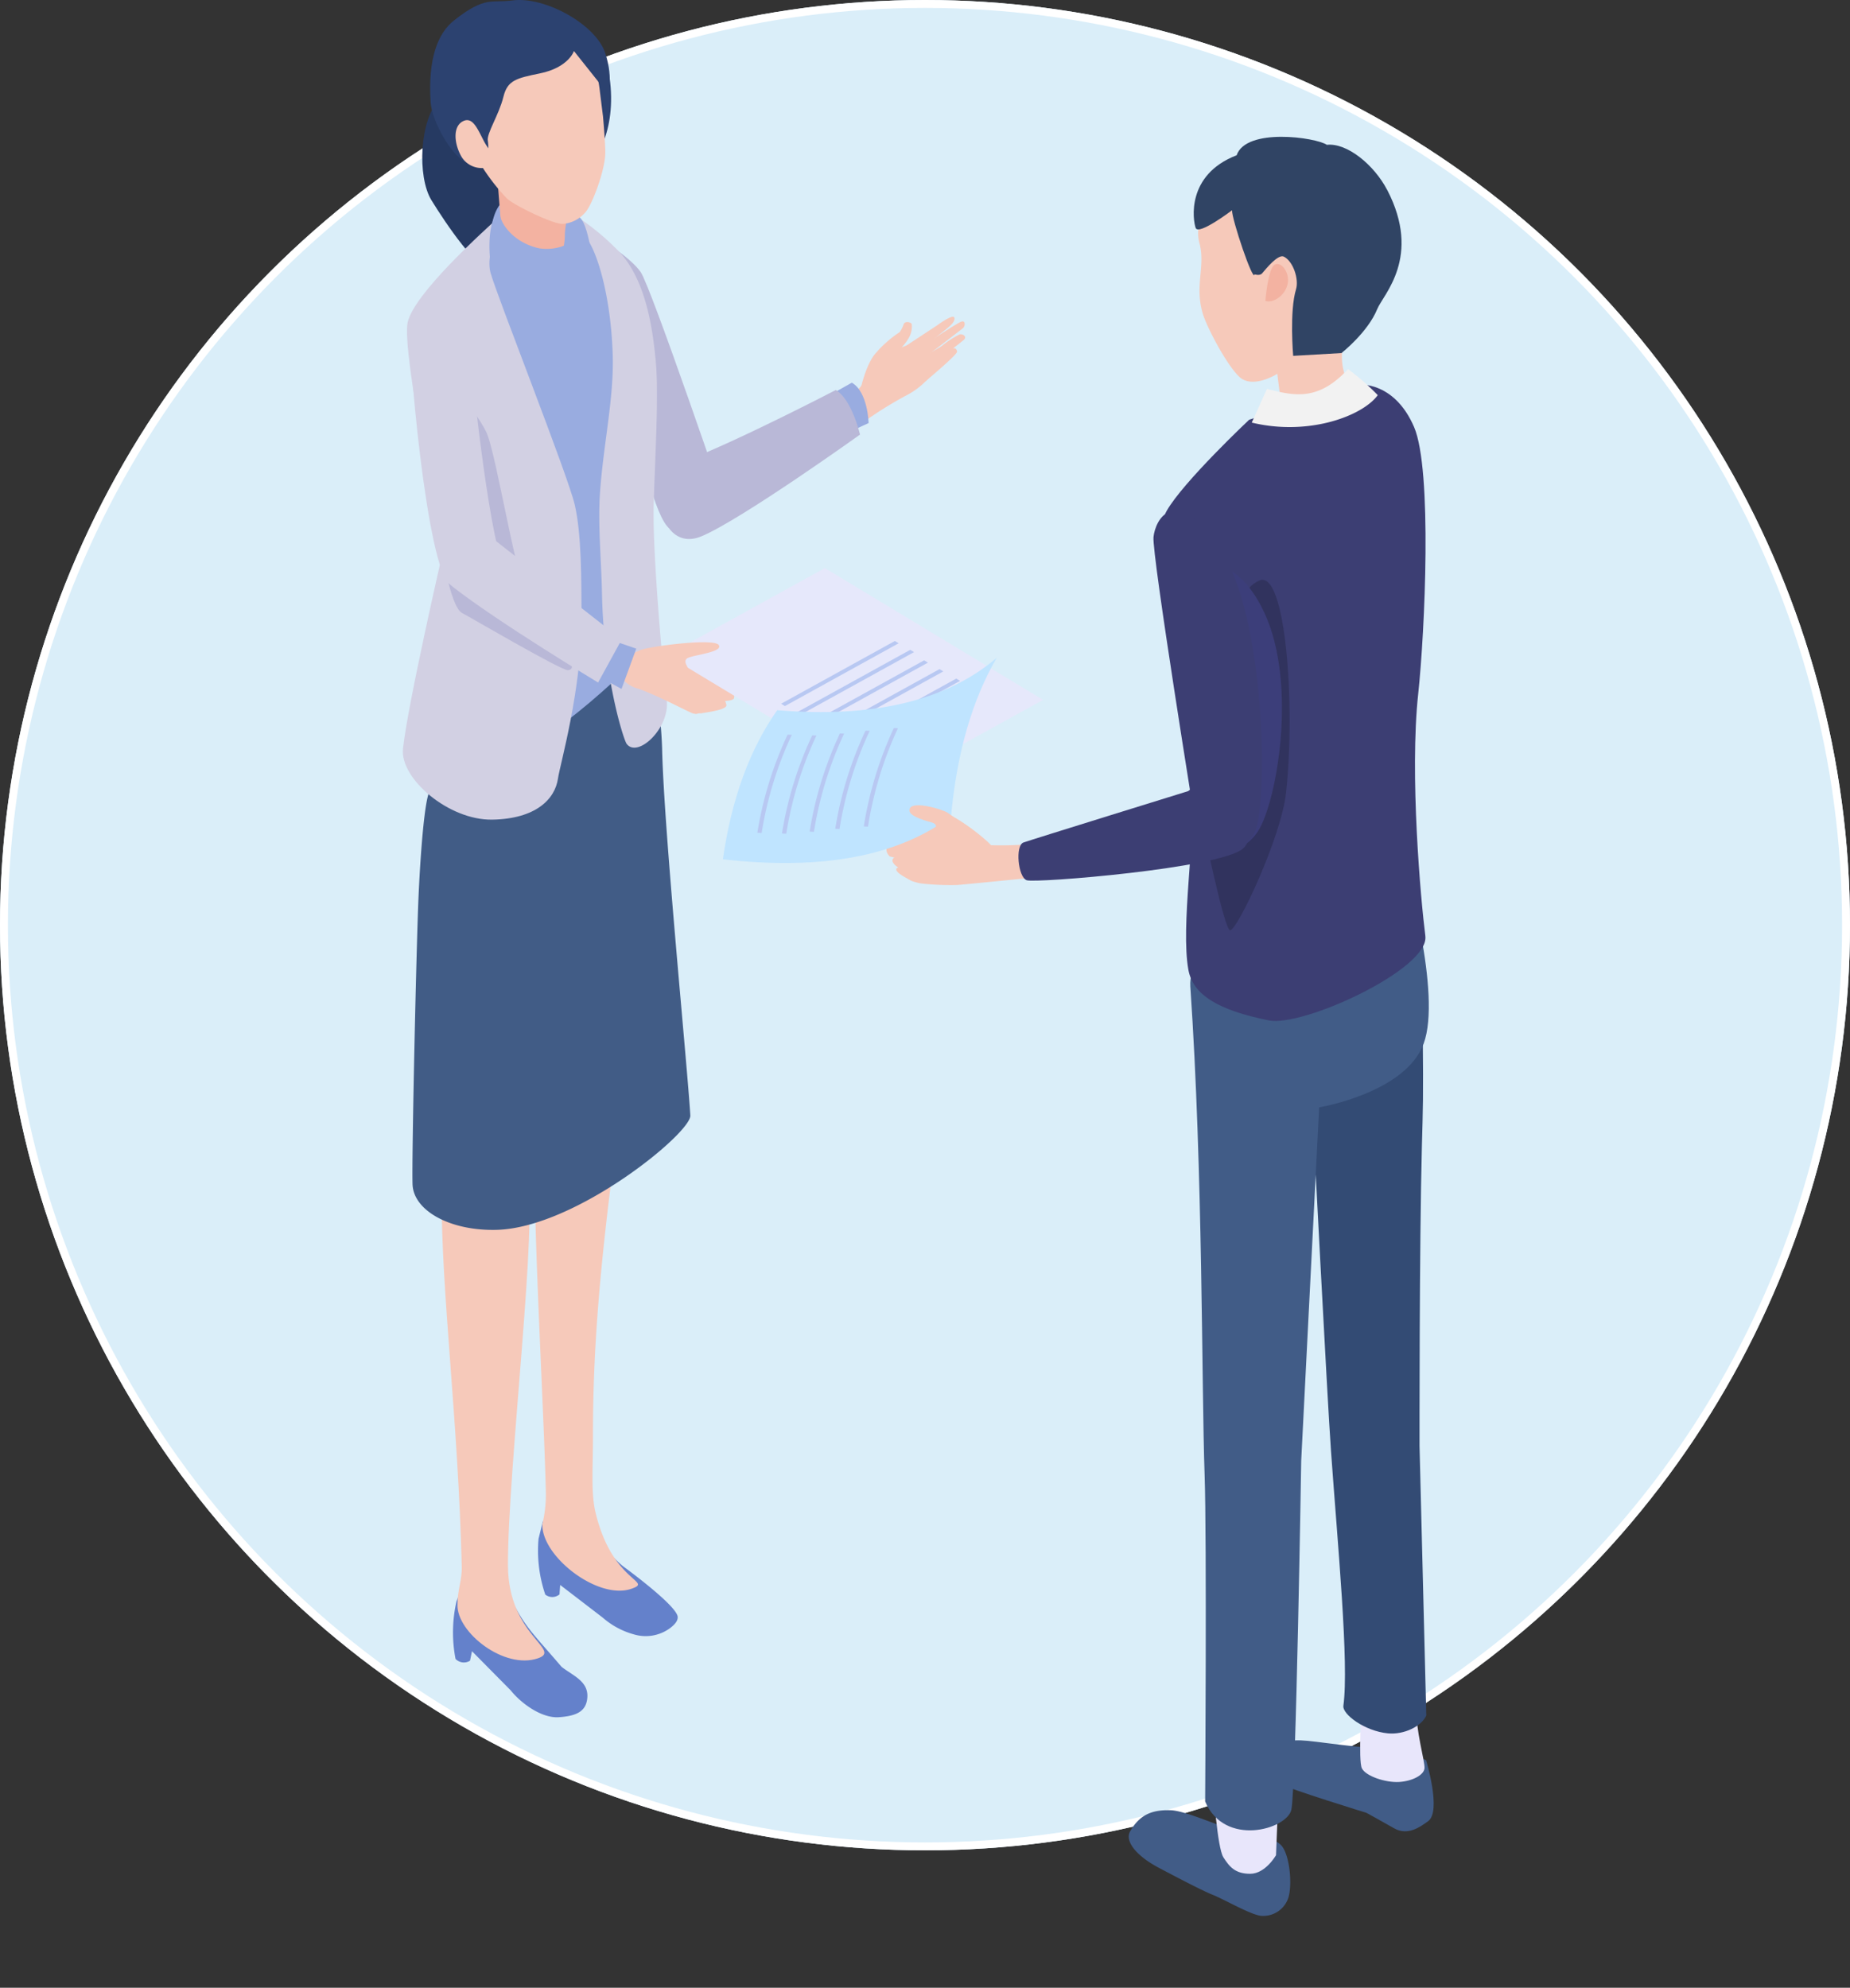 <svg xmlns="http://www.w3.org/2000/svg" xmlns:xlink="http://www.w3.org/1999/xlink" width="234" height="251.38" viewBox="0 0 234 251.38">
  <rect x="0" y="0" width="234" height="251.38" fill="#333333" stroke="none"/>
  <defs>
    <clipPath id="clip-path">
      <rect id="長方形_3583" data-name="長方形 3583" width="151.39" height="251.38" fill="none"/>
    </clipPath>
  </defs>
  <g id="グループ_2069" data-name="グループ 2069" transform="translate(-562 -2685)">
    <g id="楕円形_1" data-name="楕円形 1" transform="translate(562 2685)" fill="#daeef9" stroke="#fff" stroke-width="1">
      <circle cx="117" cy="117" r="117" stroke="none"/>
      <circle cx="117" cy="117" r="116.5" fill="none"/>
    </g>
    <g id="グループ_2012" data-name="グループ 2012" transform="translate(603.305 2685)">
      <g id="グループ_2011" data-name="グループ 2011" clip-path="url(#clip-path)">
        <path id="パス_5843" data-name="パス 5843" d="M31.727,235.64c-4.231-4.948-4.988-5.268-7.346-10.728-1.713-.31-3.541-1.7-5.116.329l-.833,2.094a17.685,17.685,0,0,0-.124,7.295,1.461,1.461,0,0,0,1.832.227l.25-1.2,4.892,4.946c1.347,1.685,3.93,3.541,6.076,3.4s3.338-.678,3.584-2.179c.381-2.319-1.733-3.02-3.214-4.188" transform="translate(-1.994 -24.838)" fill="#6481cb"/>
        <path id="パス_5844" data-name="パス 5844" d="M28.554,228.188c-4.269,1.468-10.3-3.294-10.18-6.785-.011-1.87.584-3.038.539-4.871-.465-18.692-2.568-34.291-2.554-47.012,0-3.688,9-3.433,10.7-1.024s-2.376,36.193-2.3,48.019c.055,8.81,6.9,10.6,3.8,11.672" transform="translate(-1.813 -18.473)" fill="#f6c9ba"/>
        <path id="パス_5845" data-name="パス 5845" d="M40.915,221.948s-2.34-1.705-5.34-6.664c-1.7-.073-3.645-1.175-4.9,1l-.527,2.131A17.236,17.236,0,0,0,31,225.471a1.424,1.424,0,0,0,1.8-.024l.083-1.192,5.378,4.126a9.972,9.972,0,0,0,3.92,2.116,5.2,5.2,0,0,0,4.626-.8c.519-.4.983-.88.942-1.408-.113-1.451-6.831-6.337-6.831-6.337" transform="translate(-3.335 -23.816)" fill="#6481cb"/>
        <path id="パス_5846" data-name="パス 5846" d="M41.857,218.685c-4.26,1.495-11.463-4.153-11.277-8.189a16.119,16.119,0,0,0,.441-3.83c-.214-9.666-1.454-30.87-1.441-42.02,0-3.688,8.595-6.253,10.314-2.294-1.909,14.589-2.93,25.21-2.92,37.036,0,4.324-.268,7.228.346,9.748,2.147,8.817,7.339,8.567,4.538,9.549" transform="translate(-3.278 -17.769)" fill="#f6c9ba"/>
        <path id="パス_5847" data-name="パス 5847" d="M47.366,151.156c-.388-6.465-3.35-36.151-3.57-46.413a50.509,50.509,0,0,0-2.34-13.671c-6.414,6.175-23.974,5.393-24,6.019-.034,1.007-2.834,11.976-3.269,13.613-.643,2.42-1.055,9.474-1.2,12.795-.26,5.822-.873,32.925-.757,36.365.113,3.312,4.716,5.912,10.64,5.758,9.979-.26,24.626-12.266,24.495-14.465" transform="translate(-1.354 -10.091)" fill="#415c86"/>
        <path id="パス_5848" data-name="パス 5848" d="M20.74,14.057c1.849,1.274,5.016,6.633,4.5,10.636-.309,2.4-1.193,11.333-2.416,11.2-2.208-.248-6.232-6.25-8.049-9.2s-1.534-10.21,1.071-12.853,3.042-1.05,4.891.224" transform="translate(-1.509 -1.374)" fill="#263a62"/>
        <path id="パス_5849" data-name="パス 5849" d="M44.042,38.158C42.719,36.28,38.974,34,38.974,34s5.15,34.211,8.755,36.62,7.539-1.482,7.539-1.482S45.363,40.036,44.042,38.158" transform="translate(-4.319 -3.768)" fill="#b9b8d7"/>
        <path id="パス_5850" data-name="パス 5850" d="M78.394,49.441a14.9,14.9,0,0,1,2.791-2.377,4.526,4.526,0,0,0,.481-.968c.156-.486,1-.269,1.031,0a2.917,2.917,0,0,1-.462,1.85,6.092,6.092,0,0,1-2.347,2.225c-.555.1-2.018.1-1.494-.726" transform="translate(-8.674 -5.076)" fill="#f6c9ba"/>
        <path id="パス_5851" data-name="パス 5851" d="M83.246,52.759a8.315,8.315,0,0,0-1.1.71.808.808,0,0,0-.273.961.872.872,0,0,0,.92.323c.272-.084,1.076-.483,1.368-.543Z" transform="translate(-9.064 -5.846)" fill="#f6c9ba"/>
        <path id="パス_5852" data-name="パス 5852" d="M83.426,51.075c-.258.14-.774.332-1.012.5-.341.234-.65.526-.528.849a.715.715,0,0,0,.8.358A5.31,5.31,0,0,0,84,52.463Z" transform="translate(-9.07 -5.659)" fill="#f6c9ba"/>
        <path id="パス_5853" data-name="パス 5853" d="M89.475,45.745c-.613.209-5.91,3.719-6.214,4.018-.335.654-.438,1.793.422,1.387.451-.3,5.749-4.37,6.017-4.585s.387-1.03-.226-.821" transform="translate(-9.199 -5.065)" fill="#f6c9ba"/>
        <path id="パス_5854" data-name="パス 5854" d="M89.43,47.549a11.624,11.624,0,0,0-2.208,1.415c-.327.285-2.565,1.453-2.869,1.753-.333.655-.05,1.619.81,1.209.449-.3,4.459-3.388,4.8-3.7s.007-.736-.533-.673" transform="translate(-9.332 -5.268)" fill="#f6c9ba"/>
        <path id="パス_5855" data-name="パス 5855" d="M88.409,49.555A7.272,7.272,0,0,0,86.9,50.686c-.244.268-2.23,1.714-2.452,1.993-.213.574.114,1.344.786.925.343-.3,3.925-3.3,3.866-3.649-.063-.384-.252-.5-.693-.4" transform="translate(-9.35 -5.487)" fill="#f6c9ba"/>
        <path id="パス_5856" data-name="パス 5856" d="M82.981,48.384c-1.1.463-2.125.872-2.528.98-1.761.47-1.315-.45-2.5.229s-2.011,3.33-2.274,4.371-3.66,2.327-3.66,2.327L74.6,59.705A48.13,48.13,0,0,1,81.252,55.4a9.968,9.968,0,0,0,3.171-2.552Z" transform="translate(-7.98 -5.361)" fill="#f6c9ba"/>
        <path id="パス_5857" data-name="パス 5857" d="M88.539,45.146c-.18-.445-1.9.783-2.2,1.007-.108.084-2.089,1.361-3.872,2.55,0,0,.71,1.212,1.031,1.049s4.045-3.158,4.227-3.311c.349-.292.991-.851.812-1.3" transform="translate(-9.138 -4.992)" fill="#f6c9ba"/>
        <path id="パス_5858" data-name="パス 5858" d="M73.751,54.427c2.04,1.164,2.121,5.107,2.121,5.107L70.19,62.142l-4.211-3.35Z" transform="translate(-7.311 -6.031)" fill="#99ace0"/>
        <path id="パス_5859" data-name="パス 5859" d="M69.677,55.47c2.04,1.164,3.065,5.637,3.065,5.637S57.7,71.88,52.687,73.97c-5.462,2.279-7.193-7.548-2.095-9.5,6.788-2.6,19.085-9,19.085-9" transform="translate(-5.269 -6.146)" fill="#b9b8d7"/>
        <path id="パス_5860" data-name="パス 5860" d="M13.964,47c.943-3.952,4.8-11.243,8.2-14.312l8.231-2.509S37.4,33.46,40.3,37.867s1.921,17.172,1.353,21.694.165,26.108.165,26.108S29.365,98.611,23.535,98.708c-6.027.1-6.451-16.395-6.686-27.3C16.625,61.017,13.5,48.929,13.964,47" transform="translate(-1.542 -3.344)" fill="#99ace0"/>
        <path id="パス_5861" data-name="パス 5861" d="M33.008,29.259a30.955,30.955,0,0,1,7.821,5.99c3.286,3.663,4.111,9.767,4.481,13.844.377,4.141-.106,12.1-.276,17.931-.174,5.989,1.185,21.165,1.645,24.721s-3.7,7.457-5.076,5.548c-.347-.479-2.911-8.21-3.113-19.2-.071-3.864-.539-8.584-.236-12.7.455-6.191,1.756-11.792,1.6-17.214-.246-8.43-2.508-15-4.107-15.49-2.131-.658-2.736-3.429-2.736-3.429" transform="translate(-3.657 -3.242)" fill="#d2d0e3"/>
        <path id="パス_5862" data-name="パス 5862" d="M11.471,44.059c.86-3.607,9.2-11.176,12.307-13.977,0,0-2.629,4.968-1.82,7.8.9,3.145,9.761,25.542,10.632,29.263s.838,9.415.864,14.253c.05,9.1-2.735,18.663-2.977,20.372-.371,2.631-2.818,5.124-8.318,5.217s-11.7-5.2-11.289-8.979c.628-5.785,5.056-24.957,5.056-24.957s-5.315-25.389-4.455-29" transform="translate(-1.202 -3.333)" fill="#d2d0e3"/>
        <path id="パス_5863" data-name="パス 5863" d="M34.791,30.758c1.384.509,1.946,6.862,1.946,6.862l-6.015,2.034s-4.4-6.179-3.871-8.048c.366-1.3,6.555-1.357,7.94-.848" transform="translate(-2.97 -3.375)" fill="#99ace0"/>
        <path id="パス_5864" data-name="パス 5864" d="M25.512,27.931c3.078-1.966,5,.244,5,.244-.433.012-6.931,7.4-6.931,7.4s-1.146-5.675,1.932-7.642" transform="translate(-2.59 -3.005)" fill="#99ace0"/>
        <path id="パス_5865" data-name="パス 5865" d="M38.02,9.172c-.562-2.745-15.947-3.146-15.947-3.146s-.156,14.855.853,15.742c2.113,1.861,8.519,2.763,12.015.191,1.854-.879,4.534-5.679,3.079-12.788" transform="translate(-2.445 -0.668)" fill="#2c4270"/>
        <path id="パス_5866" data-name="パス 5866" d="M33.4,28.221c-.025,1.484-.59,3.317-.558,4.577a7.272,7.272,0,0,1-.286,1.837c-3.068.331-5.45.333-7.741-2.739L24.377,26.4s9.036,1.14,9.025,1.817" transform="translate(-2.701 -2.926)" fill="#f3b2a1"/>
        <path id="パス_5867" data-name="パス 5867" d="M31.678,28.661a4.161,4.161,0,0,0,2.757-1.392c.878-.842,2.569-5.39,2.59-7.579.012-1.246-.293-4.644-.293-4.644s-.3-2.381-.424-3.408C35.282,3.1,27.162,1.114,20.377,5.028c-8.63,4.978-2.584,10.107.975,16.262a25.715,25.715,0,0,0,3.225,4.148c1,.932,6.055,3.353,7.1,3.222" transform="translate(-1.768 -0.344)" fill="#f6c9ba"/>
        <path id="パス_5868" data-name="パス 5868" d="M17.762,2.578C21.76-.57,22.513.419,25.084.06c4.17-.58,10.658,3.069,11.806,6.679s.15,4.886.15,4.886l-4.115-5.17s-.665,2.083-4.311,2.828c-2.98.608-4.1.875-4.61,2.958-.565,2.31-2.172,4.674-1.969,5.584,0,0,.662,3.77-2.3,2.917-2.181-.627-4.778-5.416-4.934-7.772-.37-5.559.911-8.777,2.964-10.393" transform="translate(-1.633 0)" fill="#2c4270"/>
        <path id="パス_5869" data-name="パス 5869" d="M21.941,19.748c.832,1.594,2.218,2.469.98,3.116A2.987,2.987,0,0,1,18.985,21.5c-.831-1.594-.958-3.617.28-4.263s1.844.917,2.676,2.511" transform="translate(-2.033 -1.893)" fill="#f6c9ba"/>
        <path id="パス_5870" data-name="パス 5870" d="M24.49,30.144c-.124,1.305,1.693,3.9,4.979,4.6a6.048,6.048,0,0,0,3.154-.345l.5,1.152-6.6,8.072s-2.108-3.783-2.823-5.4-.932-7.428.788-8.085" transform="translate(-2.567 -3.34)" fill="#99ace0"/>
        <path id="パス_5871" data-name="パス 5871" d="M13.987,51.9c.621-2.018,6.384,5.715,7.724,8.384s3.991,20.418,6.01,23.18c0,0,6.754,6.751,4.355,7.006-.8.084-12.649-6.86-13.389-7.231-2.959-1.487-5.322-29.322-4.7-31.34" transform="translate(-1.539 -5.714)" fill="#b9b8d7"/>
        <path id="パス_5872" data-name="パス 5872" d="M11.969,45.7c.621-2.018,7.853,7.268,7.853,7.268s2.2,21.576,4.216,24.339c0,0-4.093,3.134-7.052,1.649S11.348,47.717,11.969,45.7" transform="translate(-1.316 -5.032)" fill="#d2d0e3"/>
        <path id="パス_5873" data-name="パス 5873" d="M60.435,95.515c-.327.064-5.453-.646-7.912-.429,0,0,.247,1.6.54,1.608,1.063.048,7.282.189,7.833-.3.277-.245.219-1.014-.461-.879" transform="translate(-5.82 -10.531)" fill="#f6c9ba"/>
        <path id="パス_5874" data-name="パス 5874" d="M58.981,97.736c.031-.256.034-.691-.323-.828a28.761,28.761,0,0,0-4.123-.034,33.26,33.26,0,0,1-3.355-.154l-.282,2c.388-.045,4.59-.453,4.59-.453s3.421.059,3.493-.535" transform="translate(-5.64 -10.717)" fill="#f6c9ba"/>
        <path id="パス_5875" data-name="パス 5875" d="M57.327,99.127c.031-.255.107-.67-.25-.806-.493-.188-1.331-.08-1.841-.223a17.329,17.329,0,0,0-2.082-.1c-1.525.029-1.092,1.37.02,1.444s4.081.277,4.153-.317" transform="translate(-5.781 -10.859)" fill="#f6c9ba"/>
        <path id="パス_5876" data-name="パス 5876" d="M56.26,100.2c-.03-.256-.132-.679-.51-.727-.524-.066-1.312.239-1.842.221a17.372,17.372,0,0,0-2.045.4c-1.474.391.652,1.244,1.238,1.133s3.23-.431,3.159-1.025" transform="translate(-5.69 -11.021)" fill="#f6c9ba"/>
        <path id="パス_5877" data-name="パス 5877" d="M52.284,99.236c-.023-.028.6.013.832-.263.257-.3.056-1.029.056-1.029a5.292,5.292,0,0,0,1.026-.662c.3-.3.126-1.035-.123-1.44a10.732,10.732,0,0,0-7.186-3.6c-4.251-.328-5.772,2.506-5.225,3.317a3.844,3.844,0,0,0,2.393,1.761c3.1,1.112,7.295,3.495,7.015,3.112.209.175.635.028.947-.239s.51-.654.265-.956" transform="translate(-4.605 -10.218)" fill="#f6c9ba"/>
        <path id="パス_5878" data-name="パス 5878" d="M38.4,90.4l4.812,1.646-1.866,5.1-4.893-2.721Z" transform="translate(-4.039 -10.017)" fill="#99ace0"/>
        <path id="パス_5879" data-name="パス 5879" d="M22.937,76.577l16.224,12.71-2.984,5.437S23.523,87.091,17.815,82.634c-3.681-2.875,1.3-8.781,5.122-6.057" transform="translate(-1.831 -8.408)" fill="#d2d0e3"/>
        <path id="パス_5880" data-name="パス 5880" d="M48.429,91.809,68.394,80.795,96,97.461,76.038,108.476Z" transform="translate(-5.366 -8.952)" fill="#e6e8fb"/>
        <path id="パス_5881" data-name="パス 5881" d="M75.585,105.7,89.971,97.76l.48.29-14.386,7.936Z" transform="translate(-8.375 -10.832)" fill="#b8c8f2"/>
        <path id="パス_5882" data-name="パス 5882" d="M73.4,104.446,87.783,96.51l.48.29-14.386,7.936Z" transform="translate(-8.133 -10.694)" fill="#b8c8f2"/>
        <path id="パス_5883" data-name="パス 5883" d="M71.016,103.1,85.4,95.163l.48.29L71.5,103.389Z" transform="translate(-7.869 -10.545)" fill="#b8c8f2"/>
        <path id="パス_5884" data-name="パス 5884" d="M68.828,101.849l14.386-7.936.48.29-14.386,7.936Z" transform="translate(-7.626 -10.406)" fill="#b8c8f2"/>
        <path id="パス_5885" data-name="パス 5885" d="M66.849,100.354l14.386-7.936.48.29-14.386,7.936Z" transform="translate(-7.407 -10.24)" fill="#b8c8f2"/>
        <path id="パス_5886" data-name="パス 5886" d="M64.66,99.1l14.386-7.936.48.29L65.14,99.394Z" transform="translate(-7.165 -10.102)" fill="#b8c8f2"/>
        <path id="パス_5887" data-name="パス 5887" d="M44.493,92.393c.528-.432,9.469-1.659,10.044-.687s-3.69,1.243-4.106,1.744c-.5.606.763,1.424.052,1.654s-7.018-1.871-5.99-2.71" transform="translate(-4.917 -10.121)" fill="#f6c9ba"/>
        <path id="パス_5888" data-name="パス 5888" d="M128.913,259.99c-1.449.571-7.095-2.473-9.536-2.536s-3.908.637-5.082,2.656c-.756,1.3.9,3.177,3.535,4.579,3.278,1.743,5.943,3.088,6.817,3.429,1.576.615,5.107,2.7,6.335,2.7a3.343,3.343,0,0,0,3.325-2.321c.516-1.721.149-5.485-.924-6.613s-4.47-1.892-4.47-1.892" transform="translate(-12.644 -28.527)" fill="#415c87"/>
        <path id="パス_5889" data-name="パス 5889" d="M149.691,248.352c-1.114.587-8.115-.512-10.778-.775-2.273-.224-3.9.141-4.683,1.272s-.621,3.344.794,4.032c1.806.877,11.323,3.8,11.323,3.8s1.785.975,3.512,1.961,3.317-.193,4.3-.907c1.716-1.244-.264-7.712-.264-7.712Z" transform="translate(-14.822 -27.426)" fill="#415c87"/>
        <path id="パス_5890" data-name="パス 5890" d="M127.4,263.051c.756,1.171,1.458,2.1,3.4,2.1s3.268-2.349,3.268-2.349l.341-8.425-8.269.014s.508,7.487,1.264,8.658" transform="translate(-13.976 -28.186)" fill="#e8e6fb"/>
        <path id="パス_5891" data-name="パス 5891" d="M147.249,250.49c.483.993,3.015,1.827,4.7,1.725s3.15-.879,3.22-1.738-1.131-4.754-1.061-7.956l-6.874-.111s-.469,7.087.013,8.08" transform="translate(-16.292 -26.86)" fill="#e8e6fb"/>
        <path id="パス_5892" data-name="パス 5892" d="M140.211,156.14s13.9-17.518,13.981-9.285.023,9.12-.109,14.052c-.335,12.571-.3,38-.3,38l.855,34.07c-.595,1.36-2.807,2.454-4.864,2.256-2.909-.281-5.775-2.4-5.623-3.492.733-5.278-.72-20.349-1.564-32.176-.492-6.878-2.284-41.767-2.375-43.421" transform="translate(-15.536 -16.028)" fill="#334b74"/>
        <path id="パス_5893" data-name="パス 5893" d="M122.868,137.929c-.561-8.163,24.019-23.218,26.452-17.171.874,2.173,5.37,18.2,3.06,24.452s-13.218,8.059-13.218,8.059l-2.268,44.677s-.66,41.674-1.251,44.161-8.458,4.734-10.9-1.063c0,0,.217-33.275-.067-41.3-.4-11.325-.188-38.186-1.812-61.818" transform="translate(-13.613 -13.226)" fill="#415c87"/>
        <path id="パス_5894" data-name="パス 5894" d="M152.112,124.439c.537,4.157-15.468,11.536-19.8,10.663-6.356-1.28-9.614-3.208-10.18-6.435-.972-5.551.881-16.456.518-22.891-.837-14.821-2.859-18.7-3.591-23.217-.476-2.947-1.105-9.356.331-11.887,2.086-3.674,10.43-11.526,10.43-11.526s11.661-3.98,12.623-4.278c1.756-.543,5.919-.2,8.243,5.194s1.364,25.932.522,33.746c-1.1,10.205.317,26.057.908,30.631" transform="translate(-13.13 -6.059)" fill="#3c3e73"/>
        <path id="パス_5895" data-name="パス 5895" d="M146.226,37.393a29.832,29.832,0,0,1-1.123,3.763c-4.642,4.763-2.811,9.377-1.1,11.343a24.1,24.1,0,0,1-5.753,1.409c-3.027.314-3.824-.8-3.824-.8l-.434-3.395s-3.157,2.006-4.85.335-4.1-6.337-4.578-7.96c-1.06-3.565.375-5.974-.421-8.917-.951-3.519,2.472-7.058,5.176-9.5s8.65-1.866,12.029-.5a9.353,9.353,0,0,1,5.434,5.965c.525,2.139.118,4.691-.551,8.255" transform="translate(-13.737 -2.436)" fill="#f6c9ba"/>
        <path id="パス_5896" data-name="パス 5896" d="M134.735,37.627c.87-.457,2.033,1.168,1.577,2.644s-1.947,2.259-2.766,1.939c0,0,.319-4.127,1.189-4.584" transform="translate(-14.798 -4.161)" fill="#f3b2a1"/>
        <path id="パス_5897" data-name="パス 5897" d="M147.817,26.171c-1.638-3.153-5.072-5.98-7.621-5.7-1.436-.954-10.219-2.187-11.415,1.32-6.4,2.468-5.538,8.215-5.18,9.194s4.6-2.238,4.6-2.238c-.057,1.063,2.691,9.247,2.851,8.1,0,0,.652.235.959-.128.521-.618,2.017-2.461,2.743-2.106,1.182.58,1.925,2.86,1.542,4.118-.853,2.8-.363,8.428-.363,8.428l6.109-.354s3.322-2.6,4.531-5.577c.74-1.822,5.669-6.558,1.248-15.064" transform="translate(-13.668 -2.156)" fill="#304464"/>
        <path id="パス_5898" data-name="パス 5898" d="M133.532,55c3.532.906,6.511,1.54,10.255-2.506a30.668,30.668,0,0,1,3.759,3.294c-1.915,2.631-8.733,5.206-15.936,3.471Z" transform="translate(-14.583 -5.816)" fill="#f2f2f2"/>
        <path id="パス_5899" data-name="パス 5899" d="M127.886,97.9s-1.094-13.266,3.864-15.355c3.286-1.384,4.564,15.725,3.347,26.855-.62,5.667-6.17,17.4-7.074,17.387-.734-.01-3.4-12.972-3.869-15.221-1.236-5.968,3.731-13.667,3.731-13.667" transform="translate(-13.735 -9.138)" fill="#31335e"/>
        <path id="パス_5900" data-name="パス 5900" d="M120.876,82.581c-.594,2.1,2.987,34.464,2.987,34.464s4.934.594,7.309-2.989,5.081-18.625.811-27.728-10.513-5.851-11.107-3.747" transform="translate(-13.386 -8.892)" fill="#3c3e7a"/>
        <path id="パス_5901" data-name="パス 5901" d="M117.631,75.97c-.225,2.176,5.381,36.788,5.381,36.788s5.716,4.443,7.442.505,1.295-27.659-4.473-35.894-8.126-3.575-8.35-1.4" transform="translate(-13.033 -8.053)" fill="#3c3e73"/>
        <path id="パス_5902" data-name="パス 5902" d="M82.39,118.894l-2.93-.7s-1.688-1.57-1.728-1.521c-.522.65.171,2.11.725,2.515a10.613,10.613,0,0,0,3.085,1.447,11.517,11.517,0,0,0,2.981-.11,1.523,1.523,0,0,0,.585-2.543c-.145.092-2.717.915-2.717.915" transform="translate(-8.593 -12.928)" fill="#f6c9ba"/>
        <path id="パス_5903" data-name="パス 5903" d="M93.267,119.7a38.546,38.546,0,0,0,4.469-.106L98.6,123.8s-8.78.889-9.658.939a34.575,34.575,0,0,1-4.188-.162s-1.381-.429-1.376-1.305a13.549,13.549,0,0,1,.028-1.956,9.643,9.643,0,0,1,3.446-5.573c1-.7,5.855,3.227,6.419,3.955" transform="translate(-9.236 -12.816)" fill="#f6c9ba"/>
        <path id="パス_5904" data-name="パス 5904" d="M83.822,122.235a20.284,20.284,0,0,1-3.752-.616c-.74-.654-.561-1.818.934-1.4,0,0,3.07.038,3.728,1.412-.012,1.238-.183.664-.911.606" transform="translate(-8.825 -13.311)" fill="#f6c9ba"/>
        <path id="パス_5905" data-name="パス 5905" d="M84.478,123.136c-.869,1.638-4.647-.182-3.88-1.084.531-.624,2.22.124,3.059.088.955-.041.991.548.821,1" transform="translate(-8.919 -13.496)" fill="#f6c9ba"/>
        <path id="パス_5906" data-name="パス 5906" d="M84.669,124.6c.264.305-.158.348-.2.766-.016.167-1.367-.209-1.547-.32-.461-.284-2.111-1.039-1.861-1.532s2.978.358,3.607,1.086" transform="translate(-8.979 -13.669)" fill="#f6c9ba"/>
        <path id="パス_5907" data-name="パス 5907" d="M56.377,119.036q1.633-11.409,6.868-18.854Q81.49,101.7,91.011,93.556q-4.671,8.035-5.776,20.067-10.078,7.549-28.858,5.413" transform="translate(-6.247 -10.366)" fill="#bfe4ff"/>
        <path id="パス_5908" data-name="パス 5908" d="M61.28,116.89a46.407,46.407,0,0,1,3.827-12.409l.531.021a46.488,46.488,0,0,0-3.816,12.421l-.542-.034" transform="translate(-6.79 -11.577)" fill="#b8c8f2"/>
        <path id="パス_5909" data-name="パス 5909" d="M64.781,116.995a46.39,46.39,0,0,1,3.827-12.408c.178.007.355.015.532.02a46.47,46.47,0,0,0-3.817,12.42c-.18-.01-.36-.021-.542-.033" transform="translate(-7.178 -11.589)" fill="#b8c8f2"/>
        <path id="パス_5910" data-name="パス 5910" d="M68.72,116.722a46.407,46.407,0,0,1,3.827-12.409l.531.021a46.492,46.492,0,0,0-3.816,12.42c-.18-.01-.36-.021-.542-.033" transform="translate(-7.615 -11.558)" fill="#b8c8f2"/>
        <path id="パス_5911" data-name="パス 5911" d="M72.36,116.324a46.407,46.407,0,0,1,3.827-12.409l.532.021A46.455,46.455,0,0,0,72.9,116.357l-.542-.034" transform="translate(-8.018 -11.514)" fill="#b8c8f2"/>
        <path id="パス_5912" data-name="パス 5912" d="M76.42,115.99a46.636,46.636,0,0,1,3.8-12.44c.175,0,.349.009.523.012a46.728,46.728,0,0,0-3.791,12.452l-.533-.024" transform="translate(-8.468 -11.474)" fill="#b8c8f2"/>
        <path id="パス_5913" data-name="パス 5913" d="M90.772,117.491s-.068.092-3.027-2.018c-.558-.4-5-1.781-4.819-.223.084.738,2.281,1.3,2.821,1.454,1.432.407-.644,1.732.4,2.754,1.357,1.328,4.626-1.967,4.626-1.967" transform="translate(-9.188 -12.69)" fill="#f6c9ba"/>
        <path id="パス_5914" data-name="パス 5914" d="M126.8,119.7c-2.877,2.484-26.239,4.384-27.34,3.985s-1.467-4.392-.41-4.768,20.839-6.5,20.839-6.5c4.012-3.313,9.787,4.8,6.911,7.287" transform="translate(-10.905 -12.369)" fill="#3c3e73"/>
      </g>
    </g>
  </g>
</svg>
